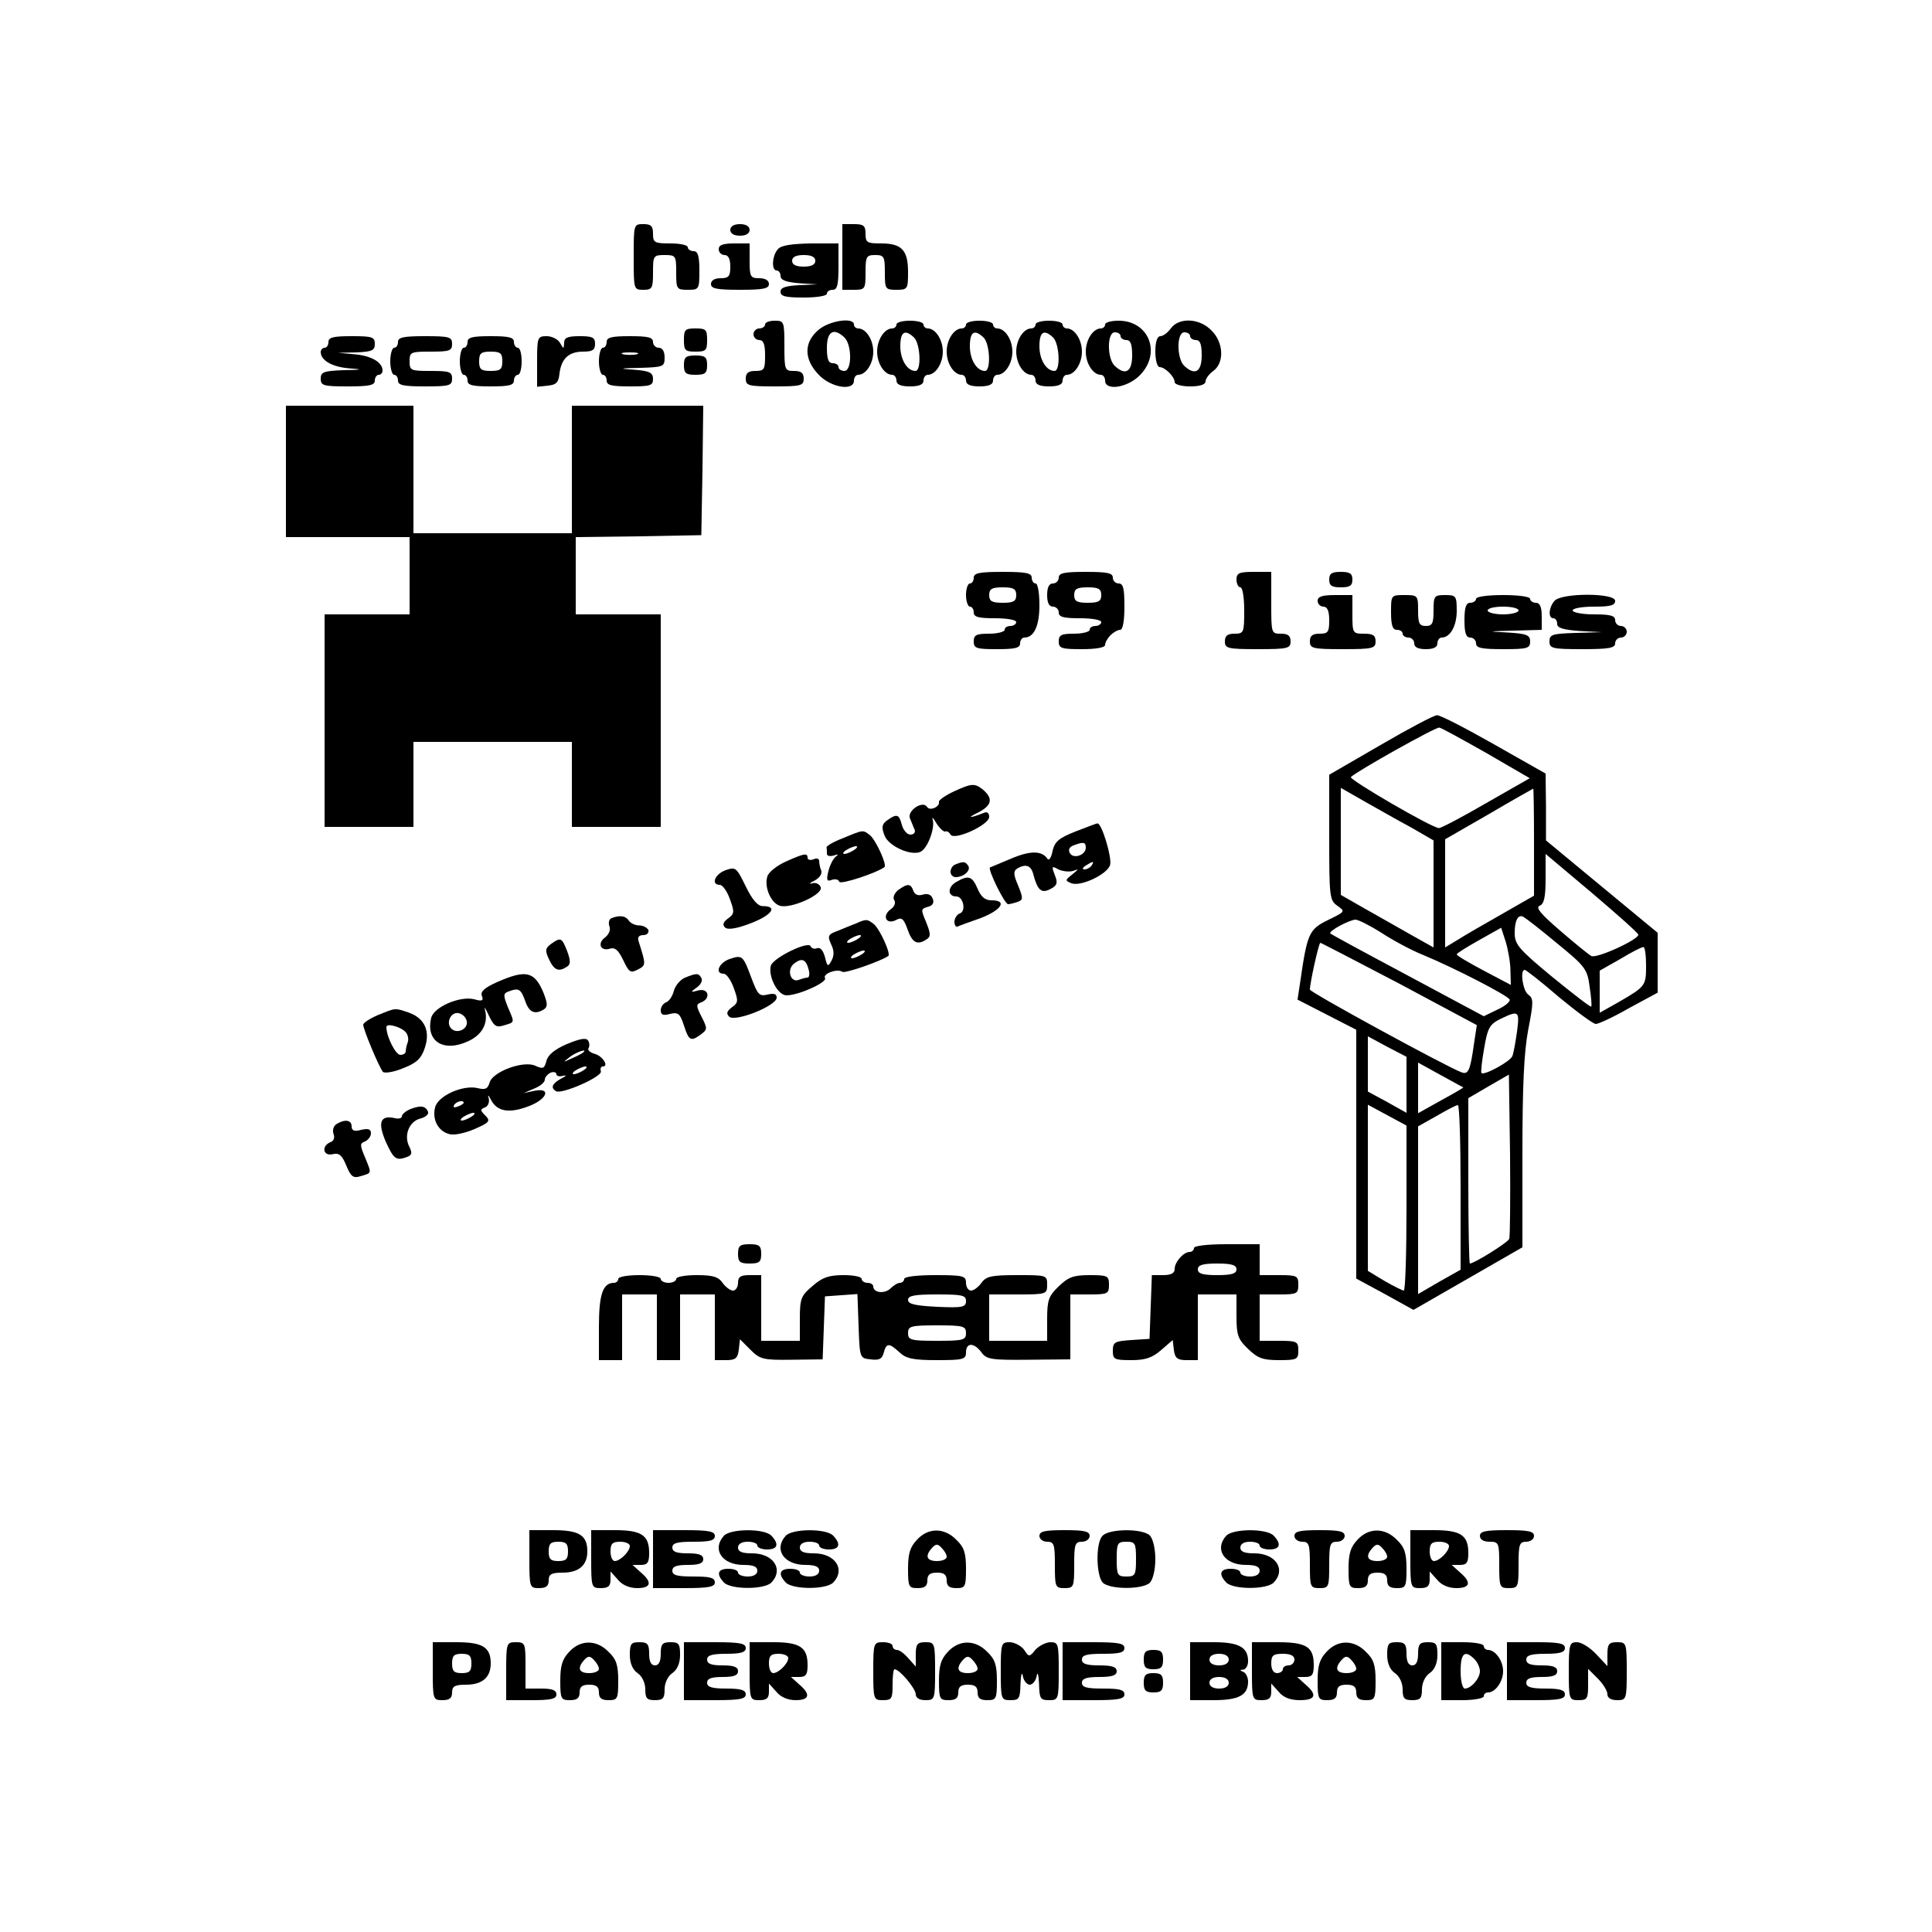 <?xml version="1.0" encoding="UTF-8" standalone="yes"?>
<svg version="1.0" xmlns="http://www.w3.org/2000/svg" width="500" height="500" viewBox="0 0 500 500" preserveAspectRatio="xMidYMid meet">
  <g transform="translate(0,500) scale(0.1,-0.1)" fill="#000000" stroke="none">
    <path d="M1640 4335 c0 -84 0 -85 25 -85 23 0 25 4 25 45 0 43 1 45 30 45 29
0 30 -2 30 -45 0 -43 1 -45 30 -45 29 0 30 1 30 50 0 38 -4 50 -15 50 -8 0
-15 5 -15 10 0 6 -20 10 -45 10 -41 0 -45 2 -45 25 0 20 -5 25 -25 25 -25 0
-25 -1 -25 -85z"/>
    <path d="M1890 4405 c0 -9 9 -15 25 -15 16 0 25 6 25 15 0 9 -9 15 -25 15 -16
0 -25 -6 -25 -15z"/>
    <path d="M2180 4335 l0 -85 30 0 c29 0 30 2 30 45 0 41 2 45 25 45 23 0 25 -4
25 -45 0 -43 1 -45 30 -45 29 0 30 2 30 46 0 56 -16 74 -69 74 -37 0 -41 2
-41 25 0 21 -5 25 -30 25 l-30 0 0 -85z"/>
    <path d="M1860 4355 c0 -8 7 -15 15 -15 10 0 15 -10 15 -30 0 -25 -4 -30 -25
-30 -16 0 -25 -6 -25 -15 0 -12 15 -15 75 -15 60 0 75 3 75 15 0 9 -9 15 -25
15 -23 0 -25 4 -25 45 l0 45 -40 0 c-29 0 -40 -4 -40 -15z"/>
    <path d="M2013 4355 c-15 -17 -17 -55 -3 -55 6 0 10 -7 10 -14 0 -11 14 -16
48 -19 l47 -3 -47 -2 c-35 -2 -48 -6 -48 -17 0 -12 13 -15 60 -15 33 0 60 4
60 10 0 6 7 10 15 10 12 0 15 13 15 60 l0 60 -72 0 c-50 -1 -77 -5 -85 -15z
m97 -30 c0 -10 -10 -15 -30 -15 -20 0 -30 5 -30 15 0 10 10 15 30 15 20 0 30
-5 30 -15z"/>
    <path d="M1980 4160 c0 -5 -7 -10 -15 -10 -8 0 -15 -7 -15 -15 0 -8 7 -15 15
-15 11 0 15 -11 15 -40 0 -36 -2 -40 -25 -40 -18 0 -25 -5 -25 -20 0 -18 7
-20 75 -20 68 0 75 2 75 20 0 15 -7 20 -25 20 -24 0 -25 2 -25 65 0 63 -1 65
-25 65 -14 0 -25 -4 -25 -10z"/>
    <path d="M2118 4146 c-38 -32 -38 -76 1 -116 31 -33 91 -43 91 -15 0 8 5 15
11 15 20 0 39 29 39 60 0 31 -19 60 -39 60 -6 0 -11 5 -11 10 0 20 -65 10 -92
-14z m68 -20 c19 -20 19 -86 -1 -86 -8 0 -15 5 -15 10 0 6 -7 10 -15 10 -11 0
-15 11 -15 40 0 43 18 53 46 26z"/>
    <path d="M2320 4160 c0 -5 -5 -10 -11 -10 -20 0 -39 -29 -39 -60 0 -31 19 -60
39 -60 6 0 11 -7 11 -15 0 -10 11 -15 35 -15 24 0 35 5 35 15 0 8 5 15 11 15
20 0 39 29 39 60 0 31 -19 60 -39 60 -6 0 -11 5 -11 10 0 6 -16 10 -35 10 -19
0 -35 -4 -35 -10z m46 -34 c16 -17 19 -86 3 -86 -21 0 -39 29 -39 64 0 38 12
45 36 22z"/>
    <path d="M2500 4160 c0 -5 -5 -10 -11 -10 -20 0 -39 -29 -39 -60 0 -31 19 -60
39 -60 6 0 11 -7 11 -15 0 -10 11 -15 35 -15 24 0 35 5 35 15 0 8 5 15 11 15
20 0 39 29 39 60 0 31 -19 60 -39 60 -6 0 -11 5 -11 10 0 6 -16 10 -35 10 -19
0 -35 -4 -35 -10z m46 -34 c16 -17 19 -86 3 -86 -21 0 -39 29 -39 64 0 38 12
45 36 22z"/>
    <path d="M2680 4160 c0 -5 -5 -10 -11 -10 -20 0 -39 -29 -39 -60 0 -31 19 -60
39 -60 6 0 11 -7 11 -15 0 -10 11 -15 35 -15 24 0 35 5 35 15 0 8 5 15 11 15
20 0 39 29 39 60 0 31 -19 60 -39 60 -6 0 -11 5 -11 10 0 6 -16 10 -35 10 -19
0 -35 -4 -35 -10z m46 -34 c16 -17 19 -86 3 -86 -21 0 -39 29 -39 64 0 38 12
45 36 22z"/>
    <path d="M2860 4160 c0 -5 -5 -10 -11 -10 -20 0 -39 -29 -39 -60 0 -31 19 -60
39 -60 6 0 11 -7 11 -15 0 -28 60 -18 91 15 55 57 22 140 -56 140 -19 0 -35
-4 -35 -10z m40 -30 c0 -5 7 -10 15 -10 11 0 15 -11 15 -40 0 -43 -18 -53 -46
-26 -19 20 -19 86 1 86 8 0 15 -4 15 -10z"/>
    <path d="M3030 4150 c-8 -11 -20 -20 -27 -20 -8 0 -13 -14 -13 -40 0 -22 5
-40 11 -40 14 0 39 -25 39 -39 0 -6 18 -11 40 -11 26 0 40 5 40 13 0 7 9 19
20 27 29 21 27 74 -5 105 -31 32 -84 34 -105 5z m50 -20 c0 -5 7 -10 15 -10
11 0 15 -11 15 -40 0 -43 -18 -53 -46 -26 -19 20 -19 86 1 86 8 0 15 -4 15
-10z"/>
    <path d="M1770 4120 c0 -27 3 -30 30 -30 27 0 30 3 30 30 0 27 -3 30 -30 30
-27 0 -30 -3 -30 -30z"/>
    <path d="M850 4115 c0 -8 -4 -15 -10 -15 -5 0 -10 -5 -10 -11 0 -21 28 -38 71
-42 40 -3 39 -4 -13 -5 -51 -2 -58 -5 -58 -22 0 -18 7 -20 70 -20 56 0 70 3
70 15 0 8 5 15 10 15 6 0 10 5 10 11 0 21 -28 38 -71 42 l-44 4 48 1 c40 2 47
5 47 22 0 18 -7 20 -60 20 -47 0 -60 -3 -60 -15z"/>
    <path d="M1030 4115 c0 -8 -4 -15 -10 -15 -5 0 -10 -16 -10 -35 0 -19 5 -35
10 -35 6 0 10 -7 10 -15 0 -12 14 -15 70 -15 63 0 70 2 70 20 0 18 -7 20 -55
20 -52 0 -55 1 -55 25 0 24 3 25 55 25 48 0 55 2 55 20 0 18 -7 20 -70 20 -56
0 -70 -3 -70 -15z"/>
    <path d="M1210 4115 c0 -8 -4 -15 -10 -15 -5 0 -10 -16 -10 -35 0 -19 5 -35
10 -35 6 0 10 -7 10 -15 0 -12 13 -15 60 -15 47 0 60 3 60 15 0 8 5 15 10 15
6 0 10 16 10 35 0 19 -4 35 -10 35 -5 0 -10 7 -10 15 0 12 -13 15 -60 15 -47
0 -60 -3 -60 -15z m90 -50 c0 -21 -5 -25 -30 -25 -25 0 -30 4 -30 25 0 21 5
25 30 25 25 0 30 -4 30 -25z"/>
    <path d="M1390 4064 l0 -65 28 3 c22 2 28 9 30 32 5 38 24 56 61 56 24 0 31 4
31 20 0 17 -7 20 -40 20 -31 0 -40 -4 -40 -17 -1 -17 -1 -17 -11 0 -5 9 -21
17 -34 17 -24 0 -25 -3 -25 -66z"/>
    <path d="M1570 4115 c0 -8 -4 -15 -10 -15 -5 0 -10 -16 -10 -35 0 -19 5 -35
10 -35 6 0 10 -7 10 -15 0 -12 13 -15 60 -15 53 0 60 2 60 19 0 16 -8 21 -47
24 -43 3 -42 4 15 5 59 2 62 3 62 27 0 16 -6 25 -15 25 -8 0 -15 7 -15 15 0
12 -13 15 -60 15 -47 0 -60 -3 -60 -15z m78 -32 c-10 -2 -26 -2 -35 0 -10 3
-2 5 17 5 19 0 27 -2 18 -5z"/>
    <path d="M1770 4055 c0 -21 5 -25 30 -25 25 0 30 4 30 25 0 21 -5 25 -30 25
-25 0 -30 -4 -30 -25z"/>
    <path d="M740 3780 l0 -170 160 0 160 0 0 -100 0 -100 -110 0 -110 0 0 -275 0
-275 115 0 115 0 0 110 0 110 205 0 205 0 0 -110 0 -110 115 0 115 0 0 275 0
275 -110 0 -110 0 0 100 0 100 163 2 162 3 3 168 2 167 -170 0 -170 0 0 -165
0 -165 -205 0 -205 0 0 165 0 165 -165 0 -165 0 0 -170z"/>
    <path d="M2520 3505 c0 -8 -4 -15 -10 -15 -5 0 -10 -13 -10 -30 0 -16 5 -30
10 -30 6 0 10 -7 10 -15 0 -12 13 -15 55 -15 30 0 55 -4 55 -10 0 -5 -7 -10
-15 -10 -8 0 -15 -4 -15 -10 0 -5 -18 -10 -40 -10 -33 0 -40 -3 -40 -20 0 -18
7 -20 60 -20 47 0 60 3 60 15 0 8 5 15 11 15 25 0 39 30 39 84 0 31 -4 56 -10
56 -5 0 -10 7 -10 15 0 12 -15 15 -75 15 -60 0 -75 -3 -75 -15z m110 -45 c0
-16 -7 -20 -35 -20 -28 0 -35 4 -35 20 0 16 7 20 35 20 28 0 35 -4 35 -20z"/>
    <path d="M2740 3505 c0 -8 -7 -15 -15 -15 -10 0 -15 -10 -15 -30 0 -20 5 -30
15 -30 8 0 15 -7 15 -15 0 -12 13 -15 55 -15 30 0 55 -4 55 -10 0 -5 -7 -10
-15 -10 -8 0 -15 -4 -15 -10 0 -5 -18 -10 -40 -10 -33 0 -40 -3 -40 -20 0 -18
7 -20 60 -20 36 0 60 4 60 11 0 6 6 17 14 25 8 8 19 14 25 14 7 0 11 24 11 60
0 47 -3 60 -15 60 -8 0 -15 7 -15 15 0 12 -14 15 -70 15 -56 0 -70 -3 -70 -15z
m110 -45 c0 -16 -7 -20 -35 -20 -28 0 -35 4 -35 20 0 16 7 20 35 20 28 0 35
-4 35 -20z"/>
    <path d="M3200 3500 c0 -11 5 -20 10 -20 6 0 10 -27 10 -60 0 -57 -1 -60 -25
-60 -18 0 -25 -5 -25 -20 0 -18 7 -20 85 -20 78 0 85 2 85 20 0 15 -7 20 -25
20 -25 0 -25 1 -25 80 l0 80 -45 0 c-38 0 -45 -3 -45 -20z"/>
    <path d="M3440 3500 c0 -16 7 -20 30 -20 23 0 30 4 30 20 0 16 -7 20 -30 20
-23 0 -30 -4 -30 -20z"/>
    <path d="M3410 3445 c0 -8 7 -15 15 -15 10 0 15 -11 15 -35 0 -31 -3 -35 -25
-35 -18 0 -25 -5 -25 -20 0 -18 7 -20 85 -20 78 0 85 2 85 20 0 16 -7 20 -30
20 -29 0 -30 1 -30 50 l0 50 -45 0 c-33 0 -45 -4 -45 -15z"/>
    <path d="M3600 3415 c0 -33 4 -45 15 -45 8 0 15 -4 15 -10 0 -5 7 -10 15 -10
8 0 15 -7 15 -15 0 -10 10 -15 30 -15 20 0 30 5 30 15 0 8 5 15 11 15 22 0 39
30 39 69 0 39 -2 41 -30 41 -28 0 -30 -2 -30 -40 0 -33 -3 -40 -20 -40 -17 0
-20 7 -20 40 0 39 -1 40 -35 40 -35 0 -35 0 -35 -45z"/>
    <path d="M3820 3450 c0 -5 -7 -10 -15 -10 -11 0 -15 -12 -15 -45 0 -33 4 -45
15 -45 8 0 15 -7 15 -15 0 -12 14 -15 70 -15 63 0 70 2 70 20 0 16 -8 20 -57
23 -56 3 -55 3 15 5 l72 2 0 35 c0 24 -5 35 -15 35 -8 0 -15 5 -15 10 0 6 -30
10 -70 10 -40 0 -70 -4 -70 -10z m110 -30 c0 -5 -18 -10 -40 -10 -22 0 -40 5
-40 10 0 6 18 10 40 10 22 0 40 -4 40 -10z"/>
    <path d="M4023 3445 c-15 -17 -17 -45 -3 -45 6 0 10 -7 10 -15 0 -10 16 -15
58 -18 l57 -3 -67 -2 c-61 -2 -68 -4 -68 -22 0 -18 7 -20 85 -20 69 0 85 3 85
15 0 8 7 15 15 15 8 0 15 7 15 15 0 8 -7 15 -15 15 -8 0 -15 7 -15 15 0 12
-13 15 -55 15 -30 0 -55 5 -55 10 0 6 25 10 55 10 42 0 55 3 55 15 0 21 -139
21 -157 0z"/>
    <path d="M3573 3072 l-133 -77 0 -162 c0 -154 1 -163 21 -177 21 -15 21 -15
-24 -37 -49 -24 -54 -34 -72 -160 l-7 -46 76 -39 76 -39 0 -322 0 -322 74 -40
74 -41 141 81 141 81 0 241 c0 176 4 264 15 322 14 72 14 81 0 91 -14 10 -22
64 -9 64 3 0 43 -31 88 -70 46 -38 89 -70 96 -70 7 0 46 18 86 41 l74 40 0 78
0 77 -144 119 -145 120 0 86 -1 87 -134 76 c-74 42 -140 76 -147 75 -8 0 -74
-35 -146 -77z m274 -21 l112 -65 -112 -64 c-62 -36 -117 -65 -123 -65 -16 -1
-234 126 -228 132 15 15 220 130 229 128 6 -1 60 -31 122 -66z m-194 -193 l57
-33 0 -138 0 -139 -57 32 c-32 18 -86 49 -120 68 l-63 36 0 139 0 138 63 -36
c34 -19 88 -50 120 -67z m317 -37 l0 -139 -82 -47 c-46 -26 -98 -56 -115 -67
l-33 -20 0 140 0 140 113 65 c61 36 113 65 115 66 1 1 2 -62 2 -138z m270
-240 c0 -13 -109 -63 -122 -55 -7 4 -44 34 -81 66 -50 43 -64 60 -52 64 11 5
15 22 15 70 l0 64 120 -101 c66 -56 120 -104 120 -108z m-212 -21 c75 -61 80
-68 86 -114 4 -26 6 -50 4 -51 -2 -2 -47 33 -101 77 -86 71 -97 84 -97 113 0
32 8 48 21 43 5 -2 44 -32 87 -68z m-453 26 c29 -19 77 -45 107 -57 80 -33
222 -106 225 -116 2 -5 -12 -17 -32 -26 l-35 -17 -196 105 c-109 58 -199 107
-201 109 -6 6 48 35 65 36 7 0 37 -15 67 -34z m334 -98 l1 -37 -70 37 c-38 20
-70 39 -70 42 0 3 26 19 58 37 l57 32 12 -37 c6 -20 12 -54 12 -74z m-287 -34
l200 -107 -7 -46 c-10 -72 -15 -83 -33 -76 -42 16 -392 207 -392 214 0 17 23
121 27 121 2 0 94 -48 205 -106z m638 47 c0 -52 -1 -54 -72 -95 l-48 -27 0 55
0 54 53 30 c28 17 55 31 60 31 4 1 7 -21 7 -48z m-334 -171 c-4 -28 -9 -56
-12 -63 -5 -14 -73 -51 -80 -44 -2 2 1 31 7 64 9 53 14 62 42 76 48 23 50 21
43 -33z m-286 -137 l0 -73 -50 28 -50 27 0 71 0 72 50 -27 50 -26 0 -72z m147
-7 c1 -1 -25 -16 -58 -34 l-59 -33 0 66 0 65 58 -32 c31 -17 58 -32 59 -32z
m119 -392 c-4 -10 -91 -64 -102 -64 -2 0 -4 96 -4 214 l0 214 53 31 52 30 3
-207 c1 -113 0 -212 -2 -218z m-266 79 c0 -117 -3 -213 -7 -213 -3 0 -26 11
-50 25 l-43 26 0 215 0 215 50 -27 50 -27 0 -214z m140 54 l0 -213 -55 -31
-55 -32 0 217 0 217 48 27 c26 15 50 28 55 28 4 0 7 -96 7 -213z"/>
    <path d="M2467 2951 c-21 -10 -38 -22 -37 -26 3 -13 -24 -25 -31 -13 -11 17
-52 -10 -44 -30 4 -9 9 -23 12 -29 3 -7 -2 -13 -11 -13 -8 0 -18 11 -22 25 -7
28 -13 30 -38 12 -14 -10 -15 -18 -7 -39 10 -27 66 -53 92 -43 19 7 39 61 33
83 -3 9 1 6 9 -8 9 -14 19 -23 23 -22 4 2 10 -1 14 -8 10 -16 100 25 100 46 0
9 -5 14 -12 11 -38 -15 -48 -15 -17 0 37 19 40 37 11 61 -20 15 -28 15 -75 -7z"/>
    <path d="M2783 2848 c-43 -17 -53 -26 -59 -50 -3 -17 -9 -26 -13 -21 -14 22
-45 22 -94 1 -29 -12 -53 -22 -55 -23 -6 -5 38 -95 47 -95 5 0 16 3 25 6 14 5
14 10 1 42 -12 28 -13 37 -3 44 22 13 36 9 42 -14 11 -42 21 -51 44 -39 18 9
20 16 12 36 -9 23 -8 25 9 15 11 -5 28 -7 38 -4 16 6 15 5 -2 -9 -19 -15 -19
-16 -2 -23 25 -9 94 24 100 48 5 19 -22 109 -33 107 -3 0 -28 -10 -57 -21z
m27 -42 c0 -19 -32 -30 -41 -14 -5 8 -2 16 9 20 26 10 32 9 32 -6z m15 -46
c-3 -5 -12 -10 -18 -10 -7 0 -6 4 3 10 19 12 23 12 15 0z"/>
    <path d="M2182 2831 c-24 -9 -43 -20 -43 -24 1 -4 1 -11 1 -17 0 -5 8 -7 18
-4 11 4 13 3 5 -3 -6 -4 -15 -21 -19 -37 -6 -24 -4 -28 9 -23 9 3 17 1 19 -5
3 -8 95 22 117 38 7 6 -22 69 -37 82 -19 15 -17 15 -70 -7z m28 -31 c-8 -5
-19 -10 -25 -10 -5 0 -3 5 5 10 8 5 20 10 25 10 6 0 3 -5 -5 -10z"/>
    <path d="M2033 2770 c-22 -10 -44 -27 -47 -38 -9 -27 9 -69 32 -76 28 -9 113
29 106 48 -3 8 -13 13 -22 10 -9 -3 -7 1 6 7 13 7 21 18 17 27 -3 7 -5 18 -5
24 0 6 -7 8 -15 4 -8 -3 -15 -1 -15 4 0 13 -8 12 -57 -10z"/>
    <path d="M2473 2763 c-7 -2 -13 -11 -13 -19 0 -8 6 -14 13 -14 21 0 40 17 33
29 -8 12 -13 12 -33 4z"/>
    <path d="M1878 2748 c-28 -10 -39 -38 -15 -38 7 0 19 -17 26 -37 12 -33 12
-38 -5 -50 -12 -9 -15 -16 -8 -23 7 -7 29 -4 68 11 54 21 70 44 30 44 -13 0
-27 16 -44 51 -24 49 -26 51 -52 42z"/>
    <path d="M2474 2717 c-22 -13 -22 -37 1 -37 18 0 26 -38 9 -44 -8 -3 -14 -13
-14 -22 0 -8 4 -14 8 -12 4 2 31 12 60 22 54 21 70 46 28 46 -17 0 -27 9 -36
30 -14 33 -24 36 -56 17z"/>
    <path d="M2325 2697 c-10 -8 -15 -19 -11 -26 5 -7 1 -18 -10 -25 -22 -17 -10
-40 15 -27 14 8 20 4 30 -25 12 -34 25 -41 49 -25 11 7 11 14 -1 44 -14 33
-14 35 4 40 13 3 17 11 13 21 -4 11 -13 14 -25 11 -12 -4 -21 -1 -25 9 -7 20
-15 20 -39 3z"/>
    <path d="M1583 2624 c-7 -3 -9 -12 -6 -21 4 -9 -1 -21 -11 -29 -21 -15 -12
-37 13 -29 13 4 22 -5 34 -30 15 -32 19 -34 38 -24 21 11 21 12 2 72 -4 11 0
17 12 17 9 0 15 6 13 13 -3 6 -13 12 -24 12 -10 0 -23 6 -27 13 -8 12 -23 14
-44 6z"/>
    <path d="M2215 2610 c-11 -4 -32 -13 -47 -19 -25 -9 -27 -13 -17 -35 8 -16 8
-29 1 -42 -9 -17 -11 -16 -17 9 -5 18 -12 26 -21 23 -7 -3 -14 0 -16 5 -5 15
-96 -29 -103 -50 -7 -24 13 -69 35 -76 22 -7 113 32 105 44 -6 11 31 25 45 16
7 -5 101 28 119 41 7 6 -22 69 -37 82 -18 14 -20 14 -47 2z m5 -40 c-8 -5 -19
-10 -25 -10 -5 0 -3 5 5 10 8 5 20 10 25 10 6 0 3 -5 -5 -10z m10 -40 c-8 -5
-19 -10 -25 -10 -5 0 -3 5 5 10 8 5 20 10 25 10 6 0 3 -5 -5 -10z m-137 -40
c3 -11 1 -20 -3 -20 -5 0 -15 -3 -23 -6 -22 -8 -32 28 -11 43 20 15 30 10 37
-17z"/>
    <path d="M1426 2557 c-15 -11 -16 -17 -5 -40 13 -28 25 -33 46 -19 10 6 10 15
1 40 -14 36 -17 37 -42 19z"/>
    <path d="M1888 2518 c-28 -10 -39 -38 -15 -38 7 0 19 -17 26 -37 12 -33 12
-38 -5 -50 -13 -10 -15 -16 -7 -24 15 -15 123 28 123 49 0 10 -7 12 -24 8 -21
-5 -25 0 -41 42 -22 60 -24 61 -57 50z"/>
    <path d="M1288 2459 c-34 -15 -45 -25 -41 -36 5 -13 1 -15 -20 -9 -37 9 -104
-20 -111 -48 -15 -61 32 -91 97 -60 36 17 51 47 42 81 -3 10 2 3 10 -15 13
-27 19 -32 38 -26 30 9 29 6 12 46 -13 32 -13 37 1 42 26 10 32 7 43 -24 10
-30 25 -37 49 -22 10 7 9 16 -2 44 -23 54 -45 59 -118 27z m-80 -102 c4 -20
-25 -34 -40 -19 -15 15 -1 44 19 40 10 -2 19 -11 21 -21z"/>
    <path d="M1773 2470 c-12 -5 -25 -20 -29 -34 -3 -13 -12 -27 -20 -30 -8 -3
-14 -12 -14 -21 0 -11 6 -14 24 -9 21 5 26 1 36 -30 13 -40 18 -42 44 -23 17
13 17 15 2 45 -15 29 -15 33 -1 38 25 10 19 37 -7 31 -22 -6 -22 -5 -4 8 10 7
15 18 11 24 -7 13 -12 13 -42 1z"/>
    <path d="M978 2373 c-21 -9 -38 -20 -38 -25 0 -12 41 -110 51 -122 4 -4 27 -1
51 9 34 13 47 24 56 49 17 46 2 80 -39 95 -38 13 -34 13 -81 -6z m74 -47 c4
-6 6 -17 3 -24 -3 -8 -5 -18 -5 -23 0 -5 -6 -9 -14 -9 -12 0 -36 47 -36 72 0
12 43 -1 52 -16z"/>
    <path d="M1467 2298 c-32 -14 -49 -28 -53 -44 -5 -20 -9 -21 -29 -12 -31 14
-111 -16 -118 -44 -5 -16 -11 -19 -31 -14 -38 9 -103 -20 -110 -50 -8 -31 8
-62 37 -69 12 -4 42 3 65 13 39 17 42 21 28 35 -13 13 -14 16 -1 21 8 3 12 13
10 23 -4 11 -1 10 6 -4 16 -30 47 -35 97 -16 48 18 60 49 15 40 l-28 -6 28 12
c15 6 27 16 27 23 0 6 7 14 15 18 8 3 15 1 15 -4 0 -5 8 -7 18 -4 9 2 7 -1 -5
-7 -24 -13 -29 -24 -14 -33 14 -9 122 38 116 52 -2 6 0 12 5 12 17 0 -1 28
-22 33 -11 3 -18 10 -15 14 3 5 3 14 -1 20 -5 8 -21 5 -55 -9z m42 -22 c-2 -2
-15 -9 -29 -15 -24 -11 -24 -11 -6 3 16 13 49 24 35 12z m1 -46 c-8 -5 -19
-10 -25 -10 -5 0 -3 5 5 10 8 5 20 10 25 10 6 0 3 -5 -5 -10z m-310 -84 c0 -2
-7 -7 -16 -10 -8 -3 -12 -2 -9 4 6 10 25 14 25 6z m20 -36 c-8 -5 -19 -10 -25
-10 -5 0 -3 5 5 10 8 5 20 10 25 10 6 0 3 -5 -5 -10z"/>
    <path d="M1063 2130 c-13 -5 -23 -14 -23 -19 0 -5 -8 -7 -17 -5 -39 9 -46 -10
-25 -60 21 -46 27 -51 56 -40 12 5 13 10 6 25 -16 29 -2 66 27 74 13 3 23 11
21 17 -6 16 -19 18 -45 8z"/>
    <path d="M871 2091 c-8 -5 -11 -16 -8 -25 4 -10 1 -19 -8 -22 -24 -10 -19 -37
6 -31 16 4 24 -2 35 -29 12 -29 18 -34 37 -28 30 9 29 6 12 48 -14 33 -14 37
0 42 8 4 15 13 15 21 0 11 -7 13 -25 9 -18 -5 -25 -2 -25 9 0 17 -18 19 -39 6z"/>
    <path d="M1910 1755 c0 -21 5 -25 30 -25 25 0 30 4 30 25 0 21 -5 25 -30 25
-25 0 -30 -4 -30 -25z"/>
    <path d="M3090 1770 c0 -5 -5 -10 -11 -10 -16 0 -39 -26 -39 -44 0 -11 -9 -16
-30 -16 l-29 0 -3 -82 -3 -83 -47 -3 c-43 -3 -48 -5 -48 -28 0 -22 4 -24 48
-24 36 0 54 6 77 26 l30 26 3 -26 c3 -21 9 -26 33 -26 l29 0 0 85 0 85 50 0
50 0 0 -56 c0 -50 4 -60 30 -85 25 -24 38 -29 80 -29 47 0 50 2 50 25 0 23 -3
25 -50 25 l-50 0 0 60 0 60 50 0 c47 0 50 2 50 25 0 23 -3 25 -50 25 l-50 0 0
40 0 40 -85 0 c-50 0 -85 -4 -85 -10z m110 -55 c0 -11 -12 -15 -50 -15 -38 0
-50 4 -50 15 0 11 12 15 50 15 38 0 50 -4 50 -15z"/>
    <path d="M1600 1690 c0 -5 -5 -10 -11 -10 -29 0 -39 -30 -39 -114 l0 -86 30 0
30 0 0 85 0 85 45 0 45 0 0 -85 0 -85 30 0 30 0 0 85 0 85 45 0 45 0 0 -85 0
-85 29 0 c25 0 30 5 33 27 l3 27 27 -27 c25 -25 33 -27 107 -26 l80 1 3 81 3
82 42 3 42 3 3 -83 c3 -83 3 -83 31 -86 22 -3 30 1 34 17 7 26 14 26 41 1 17
-16 35 -20 97 -20 68 0 75 2 75 20 0 26 21 26 40 0 13 -18 25 -20 122 -19
l108 1 0 84 0 84 50 0 c47 0 50 2 50 25 0 23 -3 25 -50 25 -42 0 -55 -5 -80
-29 -26 -25 -30 -35 -30 -85 l0 -56 -75 0 -75 0 0 60 0 60 75 0 c73 0 75 1 75
25 0 25 -1 25 -78 25 -66 0 -80 -3 -92 -20 -8 -11 -20 -20 -27 -20 -7 0 -13 9
-13 20 0 18 -7 20 -80 20 -47 0 -80 -4 -80 -10 0 -5 -5 -10 -11 -10 -6 0 -17
-7 -25 -15 -15 -14 -44 -11 -44 6 0 5 -7 9 -15 9 -8 0 -15 5 -15 10 0 6 -21
10 -47 10 -38 0 -55 -6 -80 -28 -30 -25 -33 -33 -33 -85 l0 -57 -50 0 -50 0 0
85 0 85 -30 0 c-23 0 -30 -4 -30 -20 0 -11 -6 -20 -13 -20 -7 0 -19 9 -27 20
-11 16 -26 20 -67 20 -29 0 -53 -4 -53 -10 0 -5 -9 -10 -20 -10 -11 0 -20 5
-20 10 0 6 -25 10 -55 10 -30 0 -55 -4 -55 -10z m900 -57 c0 -16 -9 -18 -75
-15 -57 3 -75 7 -75 18 0 11 17 14 75 14 65 0 75 -2 75 -17z m0 -83 c0 -18 -7
-20 -75 -20 -68 0 -75 2 -75 20 0 18 7 20 75 20 68 0 75 -2 75 -20z"/>
    <path d="M1370 965 c0 -73 1 -75 25 -75 18 0 25 5 25 20 0 16 7 20 36 20 42 0
64 19 64 55 0 42 -21 55 -89 55 l-61 0 0 -75z m100 20 c0 -20 -5 -25 -25 -25
-20 0 -25 5 -25 25 0 20 5 25 25 25 20 0 25 -5 25 -25z"/>
    <path d="M1530 965 c0 -73 1 -75 25 -75 19 0 25 5 25 22 l0 21 19 -21 c11 -14
30 -22 50 -22 36 0 40 15 9 41 l-21 19 21 0 c18 0 22 6 22 31 0 46 -20 59 -89
59 l-61 0 0 -75z m100 34 c0 -14 -25 -39 -39 -39 -6 0 -11 11 -11 25 0 20 5
25 25 25 14 0 25 -5 25 -11z"/>
    <path d="M1690 965 l0 -75 80 0 c64 0 80 3 80 15 0 12 -13 15 -55 15 -42 0
-55 3 -55 15 0 11 11 15 40 15 29 0 40 4 40 15 0 11 -11 15 -40 15 -29 0 -40
4 -40 15 0 12 13 15 55 15 42 0 55 3 55 15 0 12 -16 15 -80 15 l-80 0 0 -75z"/>
    <path d="M1873 1025 c-31 -35 -4 -75 51 -75 25 0 36 -4 36 -15 0 -9 -9 -15
-25 -15 -14 0 -25 5 -25 10 0 6 -11 10 -25 10 -28 0 -32 -14 -11 -36 19 -18
103 -18 122 0 33 34 6 76 -50 76 -25 0 -36 4 -36 15 0 9 9 15 25 15 14 0 25
-4 25 -10 0 -5 11 -10 25 -10 28 0 32 14 11 36 -19 19 -107 18 -123 -1z"/>
    <path d="M2033 1025 c-31 -35 -4 -75 51 -75 25 0 36 -4 36 -15 0 -9 -9 -15
-25 -15 -14 0 -25 5 -25 10 0 6 -11 10 -25 10 -28 0 -32 -14 -11 -36 19 -18
103 -18 122 0 33 34 6 76 -50 76 -25 0 -36 4 -36 15 0 9 9 15 25 15 14 0 25
-4 25 -10 0 -5 11 -10 25 -10 28 0 32 14 11 36 -19 19 -107 18 -123 -1z"/>
    <path d="M2373 1015 c-18 -19 -23 -36 -23 -75 0 -47 2 -50 25 -50 18 0 25 5
25 20 0 15 7 20 25 20 18 0 25 -5 25 -20 0 -15 7 -20 25 -20 23 0 25 3 25 50
0 41 -5 56 -25 75 -31 32 -73 32 -102 0z m77 -44 c0 -6 -11 -11 -25 -11 -27 0
-32 13 -13 34 10 11 15 11 25 0 7 -7 13 -17 13 -23z"/>
    <path d="M2690 1025 c0 -8 9 -15 20 -15 18 0 20 -7 20 -60 0 -57 1 -60 25 -60
24 0 25 3 25 60 0 53 2 60 20 60 11 0 20 7 20 15 0 12 -14 15 -65 15 -51 0
-65 -3 -65 -15z"/>
    <path d="M2853 1025 c-18 -19 -16 -103 1 -121 19 -18 103 -18 122 0 8 9 14 34
14 61 0 27 -6 52 -14 61 -19 19 -107 18 -123 -1z m87 -60 c0 -41 -2 -45 -25
-45 -23 0 -25 4 -25 45 0 41 2 45 25 45 23 0 25 -4 25 -45z"/>
    <path d="M3173 1025 c-31 -35 -4 -75 51 -75 25 0 36 -4 36 -15 0 -9 -9 -15
-25 -15 -14 0 -25 5 -25 10 0 6 -11 10 -25 10 -28 0 -32 -14 -11 -36 19 -18
103 -18 122 0 33 34 6 76 -50 76 -25 0 -36 4 -36 15 0 9 9 15 25 15 14 0 25
-4 25 -10 0 -5 11 -10 25 -10 28 0 32 14 11 36 -19 19 -107 18 -123 -1z"/>
    <path d="M3350 1025 c0 -8 9 -15 20 -15 18 0 20 -7 20 -60 0 -57 1 -60 25 -60
24 0 25 3 25 60 0 53 2 60 20 60 11 0 20 7 20 15 0 12 -14 15 -65 15 -51 0
-65 -3 -65 -15z"/>
    <path d="M3513 1015 c-18 -19 -23 -36 -23 -75 0 -47 2 -50 25 -50 18 0 25 5
25 20 0 15 7 20 25 20 18 0 25 -5 25 -20 0 -15 7 -20 25 -20 23 0 25 3 25 50
0 41 -5 56 -25 75 -31 32 -73 32 -102 0z m77 -44 c0 -6 -11 -11 -25 -11 -27 0
-32 13 -13 34 10 11 15 11 25 0 7 -7 13 -17 13 -23z"/>
    <path d="M3650 965 c0 -73 1 -75 25 -75 19 0 25 5 25 22 l0 21 19 -21 c11 -14
30 -22 50 -22 36 0 40 15 9 41 l-21 19 21 0 c18 0 22 6 22 31 0 46 -20 59 -89
59 l-61 0 0 -75z m100 34 c0 -14 -25 -39 -39 -39 -6 0 -11 11 -11 25 0 20 5
25 25 25 14 0 25 -5 25 -11z"/>
    <path d="M3830 1025 c0 -9 9 -15 25 -15 24 0 25 -3 25 -60 0 -57 1 -60 25 -60
24 0 25 3 25 60 0 53 2 60 20 60 11 0 20 7 20 15 0 12 -14 15 -70 15 -56 0
-70 -3 -70 -15z"/>
    <path d="M1120 675 c0 -73 1 -75 25 -75 18 0 25 5 25 20 0 16 7 20 36 20 42 0
64 19 64 55 0 42 -21 55 -89 55 l-61 0 0 -75z m100 20 c0 -20 -5 -25 -25 -25
-20 0 -25 5 -25 25 0 20 5 25 25 25 20 0 25 -5 25 -25z"/>
    <path d="M1310 675 l0 -75 65 0 c51 0 65 3 65 15 0 11 -11 15 -40 15 l-40 0 0
60 c0 57 -1 60 -25 60 -24 0 -25 -2 -25 -75z"/>
    <path d="M1473 725 c-18 -19 -23 -36 -23 -75 0 -47 2 -50 25 -50 18 0 25 5 25
20 0 15 7 20 25 20 18 0 25 -5 25 -20 0 -15 7 -20 25 -20 23 0 25 3 25 50 0
41 -5 56 -25 75 -31 32 -73 32 -102 0z m77 -44 c0 -6 -11 -11 -25 -11 -27 0
-32 13 -13 34 10 11 15 11 25 0 7 -7 13 -17 13 -23z"/>
    <path d="M1630 717 c0 -21 7 -38 20 -47 12 -8 20 -26 20 -42 0 -23 4 -28 25
-28 21 0 25 5 25 28 0 16 8 34 20 42 13 9 20 26 20 47 0 29 -3 33 -25 33 -21
0 -25 -5 -25 -30 0 -20 -5 -30 -15 -30 -10 0 -15 10 -15 30 0 25 -4 30 -25 30
-22 0 -25 -4 -25 -33z"/>
    <path d="M1770 675 l0 -75 80 0 c64 0 80 3 80 15 0 11 -12 15 -50 15 -38 0
-50 4 -50 15 0 11 11 15 40 15 29 0 40 4 40 15 0 11 -11 15 -40 15 -29 0 -40
4 -40 15 0 11 12 15 50 15 38 0 50 4 50 15 0 12 -16 15 -80 15 l-80 0 0 -75z"/>
    <path d="M1940 675 c0 -73 1 -75 25 -75 19 0 25 5 25 22 l0 21 19 -21 c11 -14
30 -22 50 -22 36 0 40 15 9 41 l-21 19 21 0 c18 0 22 6 22 31 0 46 -20 59 -89
59 l-61 0 0 -75z m100 34 c0 -14 -25 -39 -39 -39 -6 0 -11 11 -11 25 0 20 5
25 25 25 14 0 25 -5 25 -11z"/>
    <path d="M2260 675 c0 -73 1 -75 25 -75 23 0 25 4 25 40 0 22 2 40 5 40 13 0
55 -50 55 -65 0 -9 9 -15 25 -15 24 0 25 2 25 75 0 73 -1 75 -25 75 -21 0 -25
-5 -25 -32 l0 -31 -19 21 c-10 12 -23 22 -30 22 -6 0 -11 5 -11 10 0 6 -11 10
-25 10 -24 0 -25 -2 -25 -75z"/>
    <path d="M2453 725 c-18 -19 -23 -36 -23 -75 0 -47 2 -50 25 -50 18 0 25 5 25
20 0 15 7 20 25 20 18 0 25 -5 25 -20 0 -15 7 -20 25 -20 23 0 25 3 25 50 0
41 -5 56 -25 75 -31 32 -73 32 -102 0z m77 -44 c0 -6 -11 -11 -25 -11 -27 0
-32 13 -13 34 10 11 15 11 25 0 7 -7 13 -17 13 -23z"/>
    <path d="M2590 675 c0 -73 1 -75 25 -75 23 0 25 4 26 43 1 23 4 32 6 20 2 -13
11 -23 18 -23 7 0 16 10 18 23 2 12 5 3 6 -20 1 -39 3 -43 26 -43 24 0 25 2
25 75 0 70 -1 75 -21 75 -12 0 -29 -9 -39 -19 -16 -20 -17 -20 -30 0 -8 10
-25 19 -37 19 -22 0 -23 -4 -23 -75z"/>
    <path d="M2750 675 l0 -75 80 0 c64 0 80 3 80 15 0 12 -13 15 -55 15 -42 0
-55 3 -55 15 0 11 12 15 45 15 33 0 45 4 45 15 0 11 -12 15 -45 15 -33 0 -45
4 -45 15 0 12 13 15 55 15 42 0 55 3 55 15 0 12 -16 15 -80 15 l-80 0 0 -75z"/>
    <path d="M3080 675 l0 -75 61 0 c65 0 89 13 89 48 0 11 -6 23 -12 25 -10 4
-10 6 0 6 6 1 12 10 12 22 0 36 -24 49 -89 49 l-61 0 0 -75z m100 30 c0 -9 -9
-15 -25 -15 -16 0 -25 6 -25 15 0 9 9 15 25 15 16 0 25 -6 25 -15z m0 -60 c0
-9 -9 -15 -25 -15 -16 0 -25 6 -25 15 0 9 9 15 25 15 16 0 25 -6 25 -15z"/>
    <path d="M3240 675 c0 -73 1 -75 25 -75 19 0 25 5 25 22 l0 21 19 -21 c12 -15
30 -22 55 -22 41 0 46 14 14 41 l-21 19 21 0 c18 0 22 6 22 31 0 47 -19 59
-94 59 l-66 0 0 -75z m110 30 c0 -8 -7 -15 -15 -15 -8 0 -15 -4 -15 -10 0 -5
-7 -10 -15 -10 -9 0 -15 9 -15 25 0 21 5 25 30 25 20 0 30 -5 30 -15z"/>
    <path d="M3433 725 c-18 -19 -23 -36 -23 -75 0 -47 2 -50 25 -50 18 0 25 5 25
20 0 15 7 20 25 20 18 0 25 -5 25 -20 0 -15 7 -20 25 -20 23 0 25 3 25 50 0
41 -5 56 -25 75 -31 32 -73 32 -102 0z m77 -44 c0 -6 -11 -11 -25 -11 -27 0
-32 13 -13 34 10 11 15 11 25 0 7 -7 13 -17 13 -23z"/>
    <path d="M3590 717 c0 -21 7 -38 20 -47 12 -8 20 -26 20 -42 0 -23 4 -28 25
-28 21 0 25 5 25 28 0 16 8 34 20 42 13 9 20 26 20 47 0 29 -3 33 -25 33 -21
0 -25 -5 -25 -30 0 -20 -5 -30 -15 -30 -10 0 -15 10 -15 30 0 25 -4 30 -25 30
-22 0 -25 -4 -25 -33z"/>
    <path d="M3730 675 l0 -75 55 0 c30 0 55 5 55 10 0 6 5 10 11 10 19 0 39 28
39 55 0 27 -20 55 -39 55 -6 0 -11 5 -11 10 0 6 -25 10 -55 10 l-55 0 0 -75z
m86 31 c8 -8 14 -22 14 -31 0 -19 -23 -45 -39 -45 -6 0 -11 20 -11 45 0 47 11
56 36 31z"/>
    <path d="M3900 675 l0 -75 75 0 c60 0 75 3 75 15 0 11 -12 15 -50 15 -38 0
-50 4 -50 15 0 11 11 15 40 15 29 0 40 4 40 15 0 11 -11 15 -40 15 -29 0 -40
4 -40 15 0 11 12 15 50 15 38 0 50 4 50 15 0 12 -15 15 -75 15 l-75 0 0 -75z"/>
    <path d="M4060 675 c0 -73 1 -75 25 -75 23 0 25 4 25 40 l0 41 25 -25 c14 -14
25 -32 25 -41 0 -9 9 -15 25 -15 24 0 25 2 25 75 0 73 -1 75 -25 75 -21 0 -25
-5 -25 -31 l0 -31 -29 31 c-16 17 -38 31 -50 31 -19 0 -21 -5 -21 -75z"/>
    <path d="M2960 705 c0 -20 5 -25 25 -25 20 0 25 5 25 25 0 20 -5 25 -25 25
-20 0 -25 -5 -25 -25z"/>
    <path d="M2960 645 c0 -20 5 -25 25 -25 20 0 25 5 25 25 0 20 -5 25 -25 25
-20 0 -25 -5 -25 -25z"/>
  </g>
</svg>